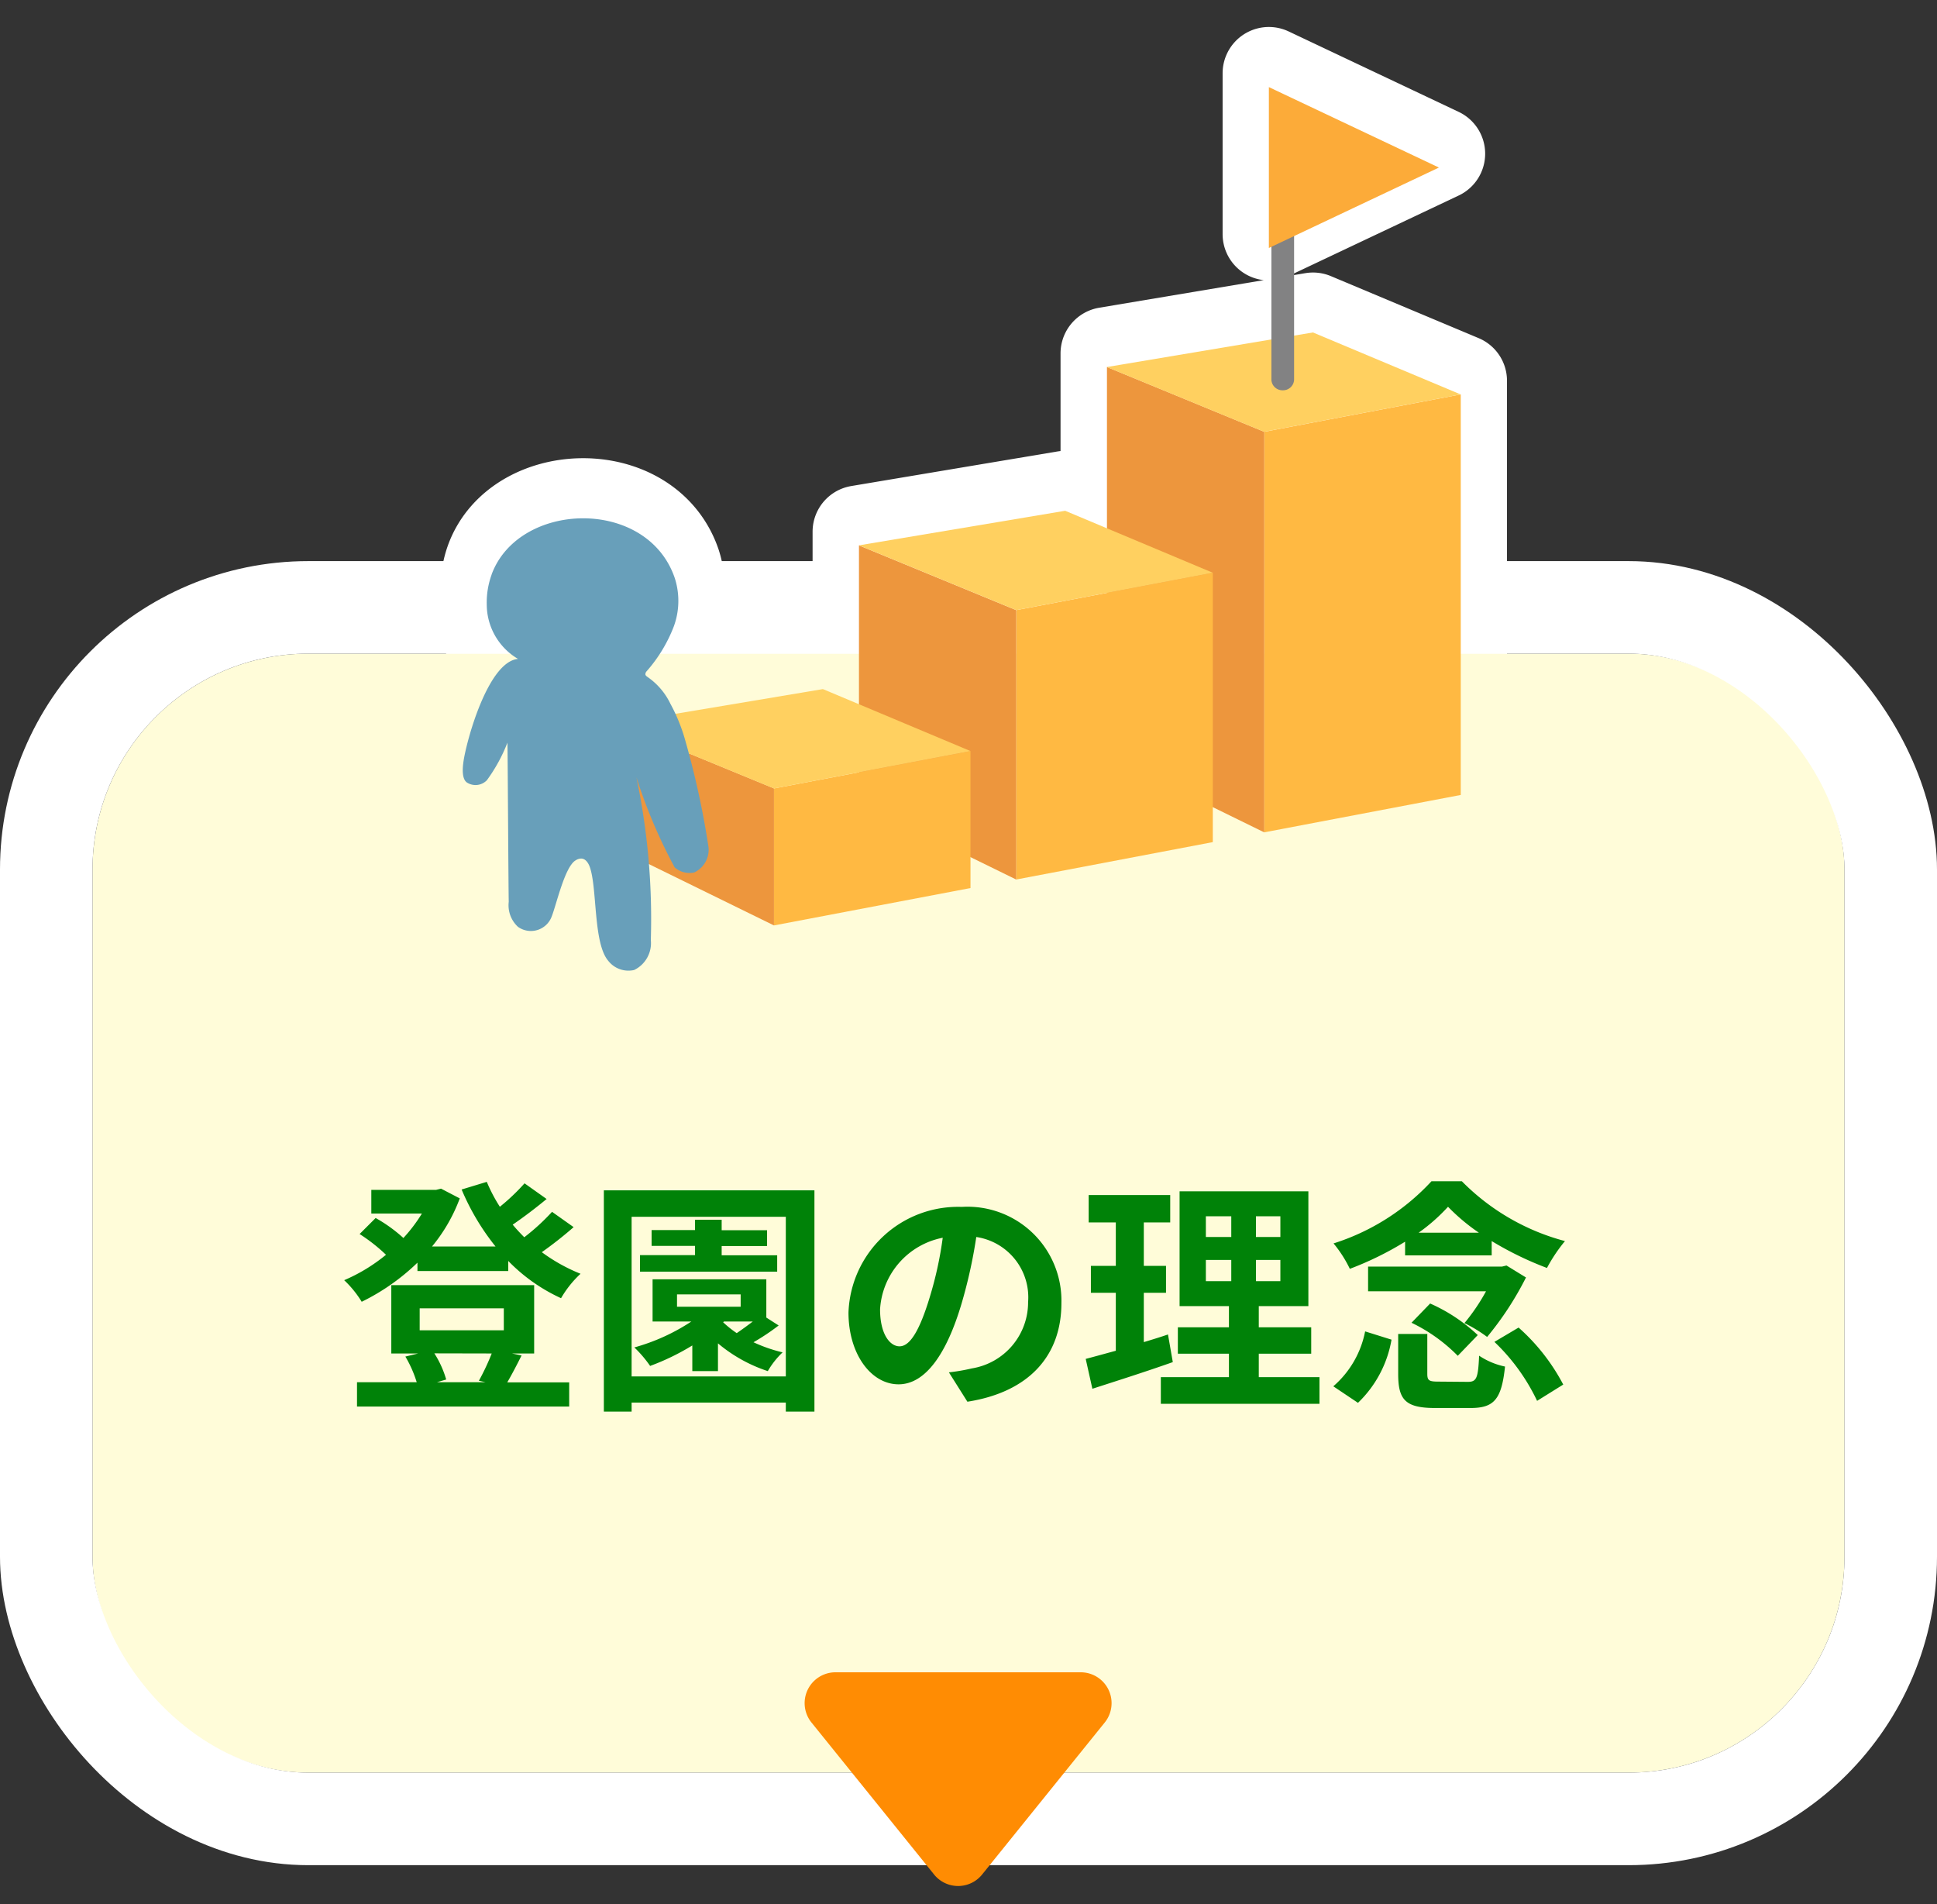 <svg xmlns="http://www.w3.org/2000/svg" width="62.807" height="61.735"><rect width="100%" height="100%" fill="#333333" stroke="none"/><defs><clipPath id="a"><path data-name="長方形 7184" transform="translate(2531 831.176)" fill="#fff" opacity=".44" d="M0 0h39.823v34.296H0z"/></clipPath><clipPath id="b"><path data-name="長方形 7183" transform="translate(2531 788.176)" fill="#fff" opacity=".44" d="M0 0h39.823v34.296H0z"/></clipPath></defs><g data-name="グループ 19522"><g data-name="マスクグループ 156" transform="translate(-2520 -831.175)" clip-path="url(#a)"><g data-name="グループ 19383"><path data-name="合体 156" d="M2539.721 861.866c-.487-.572-.353-2.336-.594-3.03-.045-.13-.133-.276-.279-.282a.348.348 0 00-.186.059c-.354.21-.625 1.457-.779 1.836a.72.72 0 01-1.086.319.947.947 0 01-.305-.814c-.011-.328-.035-5.18-.043-5.157a5.329 5.329 0 01-.667 1.218.515.515 0 01-.645.075c-.178-.121-.142-.49-.112-.693.1-.683.8-3.234 1.768-3.316a2.052 2.052 0 01-1.01-1.752 2.657 2.657 0 01.157-.978c.88-2.383 5.043-2.512 5.938.115a2.408 2.408 0 01-.03 1.566 4.8 4.8 0 01-.879 1.453.138.138 0 00-.042.1c0 .039.041.067.073.09a2.224 2.224 0 01.74.868c.061.12.114.228.161.328l4.778-.8 1.169.491v-5.15l6.686-1.121 1.354.568v-5.228l6.686-1.121 4.79 2.01v12.98l-6.373 1.212-1.668-.817v1.133l-6.372 1.212-1.484-.726v1l-6.373 1.212-4.058-1.987c.052.936.063 1.859.066 2.456a.967.967 0 01-.541.972.594.594 0 01-.186.029.907.907 0 01-.654-.33zm21.422-28.316l5.513 2.608-5.513 2.608z" fill="#fff" stroke="#fff" stroke-linecap="round" stroke-linejoin="round" stroke-width="3"/></g></g><g data-name="長方形 6746" transform="translate(3 21.191)" fill="#fffcd9" stroke="#fff" stroke-linecap="round" stroke-linejoin="round" stroke-width="3"><rect width="56.807" height="36.277" rx="7" stroke="none"/><rect x="-1.5" y="-1.5" width="59.807" height="39.277" rx="8.5" fill="none"/></g><path data-name="パス 27552" d="M15.944 43.879a7.617 7.617 0 01-.416.884l.216.048h-1.576l.3-.088a3.257 3.257 0 00-.384-.848zm-2.336-1.464h2.728v.712h-2.728zm2.992 1.464h.72v-2.216h-4.632v2.216h.872l-.416.1a3.828 3.828 0 01.368.832h-1.936v.788h6.88v-.784h-2.008c.136-.232.3-.544.464-.872zm1.3-4.592a7.014 7.014 0 01-.9.824 6.138 6.138 0 01-.376-.408c.352-.24.752-.544 1.1-.832l-.716-.508a6.7 6.7 0 01-.8.76 5.183 5.183 0 01-.424-.808l-.816.248a7.726 7.726 0 001.1 1.848h-2.06a5.385 5.385 0 00.9-1.56l-.608-.316-.16.04h-2.1v.768h1.64a5.035 5.035 0 01-.6.792 4.829 4.829 0 00-.9-.648l-.52.52a5.573 5.573 0 01.856.672 5.574 5.574 0 01-1.356.824 3.38 3.38 0 01.568.7 7.033 7.033 0 001.808-1.268v.272h2.944v-.328a5.688 5.688 0 001.712 1.208 3.4 3.4 0 01.632-.792 5.657 5.657 0 01-1.256-.7 12.48 12.48 0 001.032-.812zm7.3 1.408h-1.8v-.3h1.472v-.512H23.4v-.34h-.864v.336h-1.408v.512h1.408v.3h-1.784v.536H25.2zm-3.248 1.268h2.064v.4h-2.064zm1.52.88h.936c-.168.128-.352.264-.52.376a3.39 3.39 0 01-.44-.352zm1.376-.128v-1.24H21.16v1.368h1.256a6.5 6.5 0 01-1.848.84 3.855 3.855 0 01.512.6 7.683 7.683 0 001.368-.664v.832h.832v-.9a4.866 4.866 0 001.616.9 2.68 2.68 0 01.48-.608 4.885 4.885 0 01-.944-.328 7.231 7.231 0 00.816-.544zm-4.368 1.908v-5.176h5v5.176zm-.9-6.032v7.172h.9v-.292h5v.292h.928v-7.172zm14.836 3.656a3.046 3.046 0 00-3.232-3.12 3.555 3.555 0 00-3.672 3.424c0 1.352.736 2.328 1.624 2.328.872 0 1.56-.992 2.04-2.608a16.179 16.179 0 00.48-2.168 1.978 1.978 0 011.68 2.112 2.171 2.171 0 01-1.824 2.148 6.153 6.153 0 01-.744.128l.6.952c2.016-.316 3.048-1.508 3.048-3.196zm-5.88.2a2.518 2.518 0 012.032-2.32 12.009 12.009 0 01-.424 1.936c-.328 1.08-.64 1.584-.976 1.584-.312 0-.632-.392-.632-1.2zm9.336.816c-.256.088-.52.168-.784.248v-1.6h.72v-.872h-.72v-1.408h.856v-.888H35.3v.888h.88v1.408h-.808v.872h.808v1.88c-.368.1-.7.192-.976.264l.216.968c.768-.248 1.728-.552 2.608-.864zm1.228-2.416h.824v.688H39.1zm0-1.416h.824v.672H39.1zm2.416.672h-.792v-.672h.792zm0 1.432h-.792v-.688h.792zm-.7 3.112v-.76h1.7v-.856h-1.7v-.688h1.608v-3.72h-4.176v3.72h1.6v.688h-1.656v.856h1.656v.76H37.64v.864h5.144v-.864zM46 39.963a5.925 5.925 0 00.952-.84 6.426 6.426 0 001 .84zm-.44.736h2.808v-.464a10.823 10.823 0 001.792.872 5.185 5.185 0 01.584-.872 7.326 7.326 0 01-3.344-1.94h-.984a7.332 7.332 0 01-3.176 2.016 3.99 3.99 0 01.528.824 10.344 10.344 0 001.792-.88zm3.288.328l-.148.036h-4.34v.8h3.824a6.464 6.464 0 01-.7 1.032 4.512 4.512 0 01.736.448 10.231 10.231 0 001.26-1.928zm-3.08 1.856a5.332 5.332 0 011.5 1.072l.648-.672a5.461 5.461 0 00-1.544-1.024zm-1.736 2.596a3.71 3.71 0 001.088-2.048l-.856-.268a3.145 3.145 0 01-1.032 1.78zm2.616-.688c-.312 0-.368-.032-.368-.256v-1.288h-.944v1.3c0 .832.232 1.1 1.2 1.1h1.144c.76 0 1.008-.272 1.12-1.344a2.4 2.4 0 01-.84-.352c-.032.744-.088.848-.368.848zm1.808-1.288a6.453 6.453 0 011.384 1.912l.848-.528a6.5 6.5 0 00-1.448-1.848z" fill="#008208"/><g data-name="マスクグループ 155" transform="translate(-2520 -788.176)" clip-path="url(#b)"><g data-name="グループ 19380"><path data-name="パス 24225" d="M2560.992 802.175v12.985l6.373-1.212v-12.985z" fill="#ffb942"/><path data-name="パス 24226" d="M2560.993 815.161l-5.1-2.5v-12.586l5.1 2.1z" fill="#ed963d"/><path data-name="パス 24227" d="M2555.888 800.075l5.1 2.1 6.373-1.212-4.789-2.009z" fill="#ffd060"/><path data-name="パス 24228" d="M2559.325 815.477l-6.373 1.212v-8.733l6.373-1.212z" fill="#ffb942"/><path data-name="パス 24229" d="M2552.952 816.691l-5.1-2.5v-8.334l5.1 2.1z" fill="#ed963d"/><path data-name="パス 24230" d="M2559.324 806.744l-6.373 1.212-5.1-2.1 6.687-1.121z" fill="#ffd060"/><path data-name="線 73" d="M2561.593 800.829a.358.358 0 01-.368-.344v-8.75a.358.358 0 01.368-.35.358.358 0 01.368.347v8.753a.358.358 0 01-.368.344z" fill="#828283"/><path data-name="パス 24231" d="M2561.143 791v5.216l5.514-2.608z" fill="#fcab39"/><path data-name="パス 24232" d="M2551.468 816.966l-6.373 1.212v-4.44l6.373-1.212z" fill="#ffb942"/><path data-name="パス 24233" d="M2545.096 818.178l-5.1-2.5v-4.042l5.1 2.1z" fill="#ed963d"/><path data-name="パス 24234" d="M2551.468 812.525l-6.373 1.212-5.1-2.1 6.687-1.121z" fill="#ffd060"/><path data-name="パス 24235" d="M2535.94 806.801c.88-2.384 5.043-2.512 5.939.115a2.408 2.408 0 01-.03 1.566 4.8 4.8 0 01-.88 1.454.139.139 0 00-.042.1c0 .039.041.066.073.09a2.214 2.214 0 01.739.868 5.654 5.654 0 01.481 1.188 27.785 27.785 0 01.746 3.407.811.811 0 01-.462.874.727.727 0 01-.629-.168 16.968 16.968 0 01-1.24-2.922 22.3 22.3 0 01.468 5.277.968.968 0 01-.541.973.829.829 0 01-.841-.3c-.487-.572-.353-2.336-.594-3.031-.045-.13-.133-.276-.279-.282a.347.347 0 00-.186.06c-.354.21-.625 1.458-.78 1.836a.719.719 0 01-1.086.318.948.948 0 01-.3-.813c-.01-.329-.035-5.18-.043-5.157a5.3 5.3 0 01-.667 1.218.514.514 0 01-.644.074c-.178-.12-.142-.49-.112-.693.1-.683.8-3.233 1.768-3.315a2.051 2.051 0 01-1.015-1.756 2.656 2.656 0 01.158-.978" fill="#689fba"/></g></g><path data-name="多角形 57" d="M31.845 60.771a1 1 0 01-1.557 0l-3.976-4.928a1 1 0 01.778-1.628h7.953a1 1 0 01.778 1.628z" fill="#ff8c03"/></g></svg>
